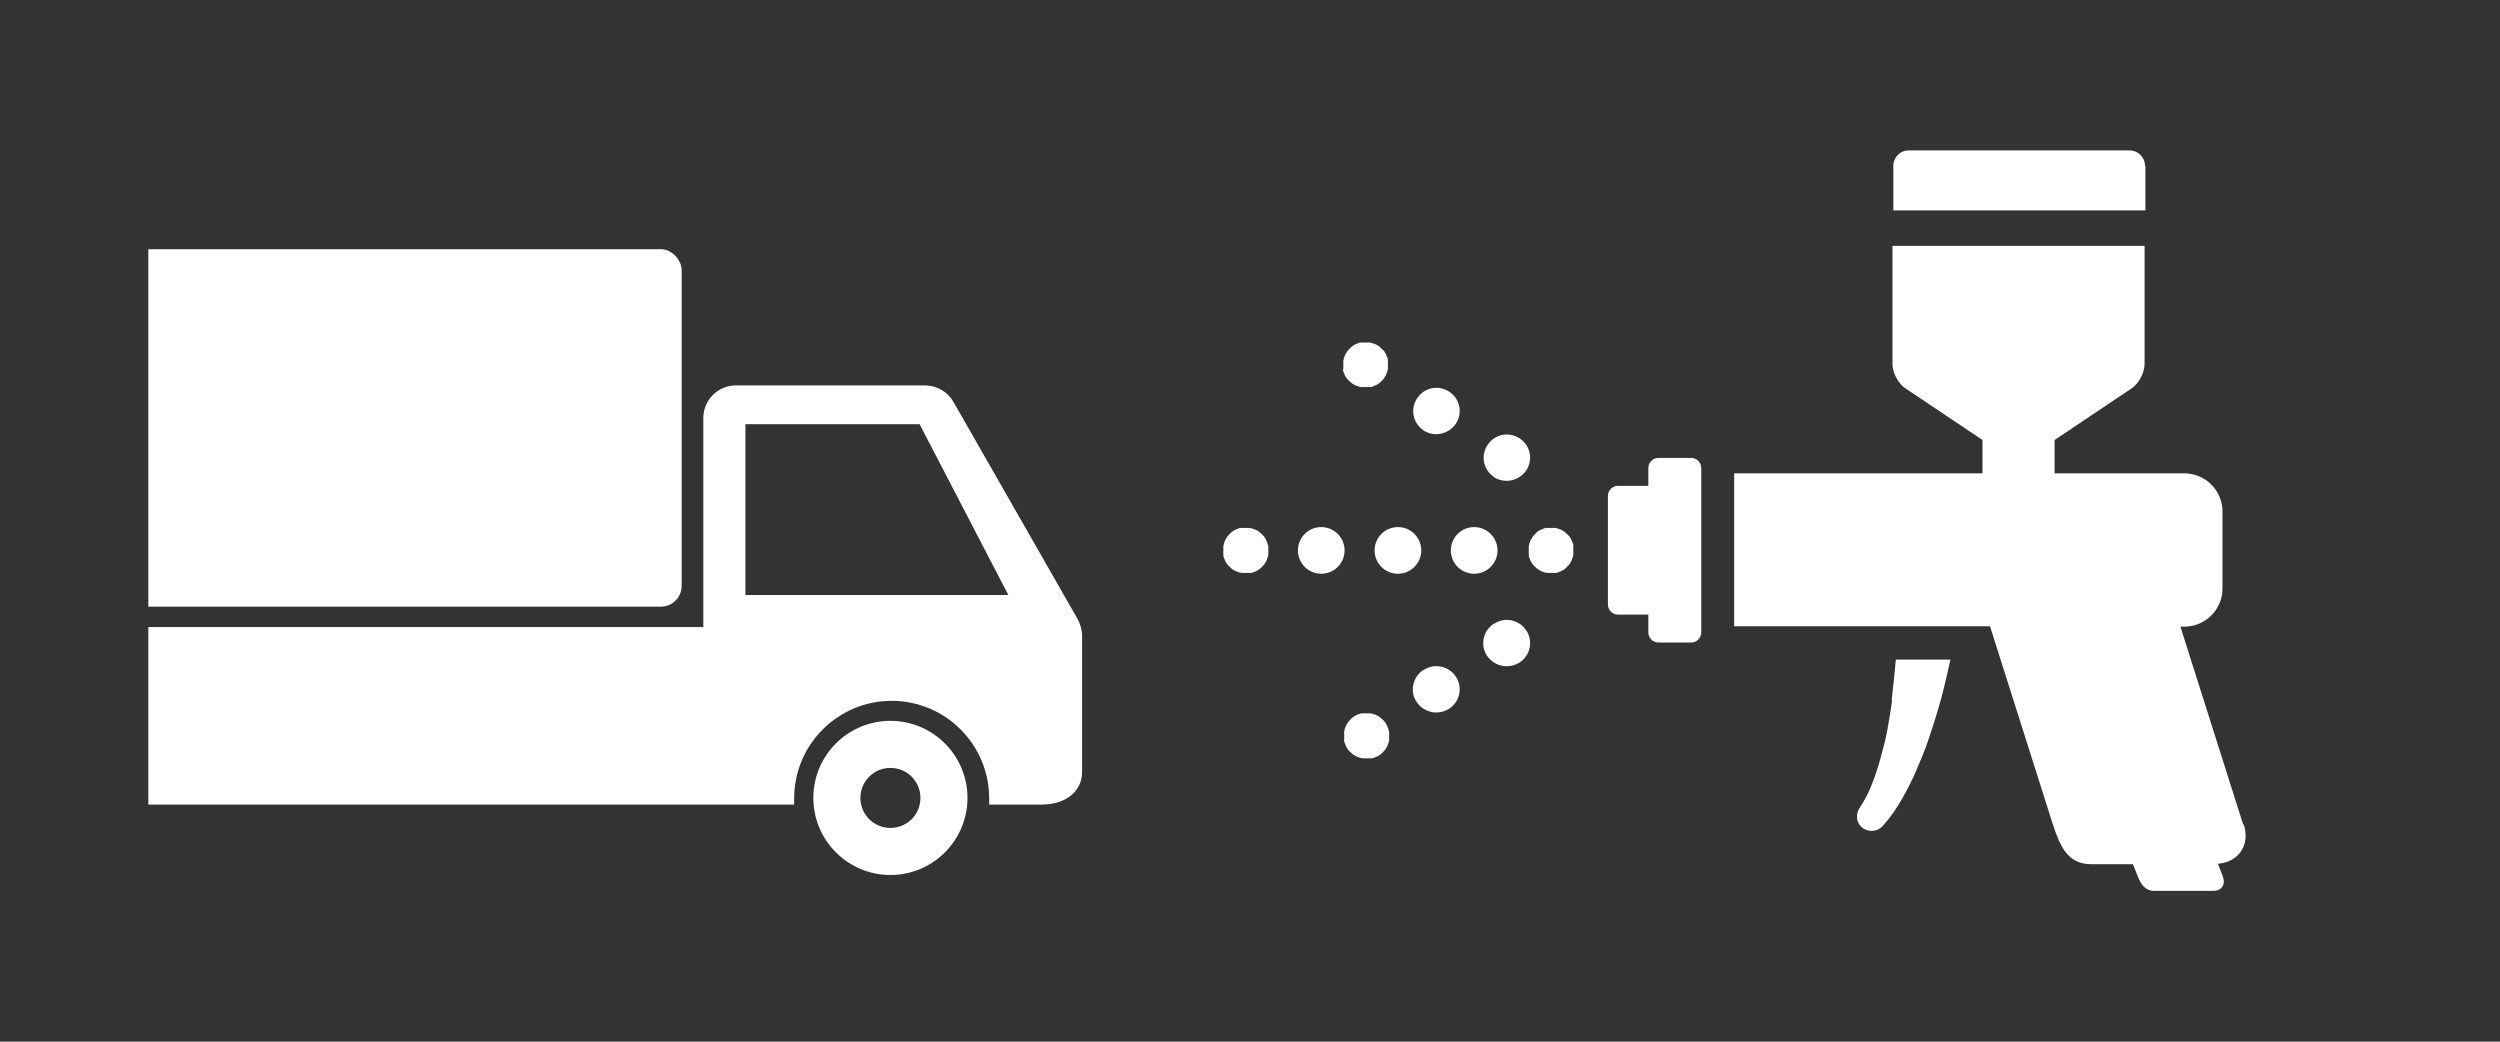 <?xml version="1.0" encoding="UTF-8"?>
<svg id="_レイヤー_2" data-name="レイヤー 2" xmlns="http://www.w3.org/2000/svg" xmlns:xlink="http://www.w3.org/1999/xlink" viewBox="0 0 60 25">
  <rect x="0" y="0" width="60" height="25" fill="#333333" stroke="none"/>
  <defs>
    <style>
      .cls-1 {
        fill: #fff;
      }

      .cls-2 {
        fill: none;
      }

      .cls-3 {
        clip-path: url(#clippath);
      }
    </style>
    <clipPath id="clippath">
      <rect class="cls-2" x="3.57" y="0" width="27.01" height="25" transform="translate(34.14 25) rotate(-180)"/>
    </clipPath>
  </defs>
  <g id="_レイヤー_2-2" data-name="レイヤー 2">
    <g>
      <rect class="cls-2" x="0" y="0" width="60" height="25" transform="translate(60 25) rotate(-180)"/>
      <g class="cls-3">
        <g>
          <g>
            <path class="cls-1" d="M-6.22,15.83v2.7c0,.43.35.78.59.78h1.88c0-.05,0-.1,0-.15,0-1.29,1.05-2.34,2.34-2.34s2.34,1.05,2.34,2.34c0,.05,0,.1,0,.15h18.13c0-.05,0-.1,0-.15,0-1.29,1.05-2.34,2.34-2.34s2.34,1.05,2.34,2.34c0,.05,0,.1,0,.15h1.25c.63,0,.98-.35.98-.78v-3.27c0-.14-.04-.27-.1-.39l-2.99-5.23c-.14-.24-.4-.39-.68-.39h-4.54c-.43,0-.78.35-.78.78v5.02s-22.27,0-22.27,0c-.43,0-.78.35-.78.78ZM17.89,10.18h4.18s2.13,4.1,2.13,4.1h-6.31s0-4.1,0-4.1Z"/>
            <path class="cls-1" d="M19.52,19.15c0,1.02.83,1.85,1.85,1.85s1.85-.83,1.85-1.85-.83-1.85-1.85-1.85-1.85.83-1.85,1.85ZM20.65,19.15c0-.4.32-.72.72-.72s.72.32.72.72-.32.72-.72.72-.72-.32-.72-.72Z"/>
            <path class="cls-1" d="M-3.27,19.15c0,1.02.83,1.85,1.85,1.85s1.85-.83,1.85-1.85-.83-1.85-1.85-1.85-1.85.83-1.85,1.85ZM-2.14,19.15c0-.4.32-.72.72-.72s.72.32.72.72-.32.72-.72.72-.72-.32-.72-.72Z"/>
          </g>
          <rect class="cls-1" x="-6.22" y="5.98" width="22.58" height="8.58" rx=".5" ry=".5"/>
        </g>
      </g>
      <g>
        <path class="cls-1" d="M45.41,16.81c-.03.23-.07.46-.11.69-.04.23-.1.45-.16.67-.06.22-.13.44-.21.64-.08.21-.18.4-.3.58h0c-.1.15-.08.35.05.46.14.13.37.12.5-.02.19-.21.34-.43.47-.66.13-.23.25-.46.35-.7.1-.24.2-.47.28-.71.08-.24.16-.48.23-.72.12-.4.21-.8.3-1.21h-1.31c-.03.32-.06.65-.1.97Z"/>
        <path class="cls-1" d="M40.59,10.99h-.79c-.13,0-.24.11-.24.24v.43h-.73c-.13,0-.24.11-.24.24v2.61c0,.13.11.24.24.24h.73v.43c0,.13.11.24.24.24h.79c.13,0,.24-.11.24-.24v-3.95c0-.13-.11-.24-.24-.24Z"/>
        <path class="cls-1" d="M30.43,13.1s0-.04-.01-.05c0-.02-.01-.03-.02-.05,0-.02-.01-.03-.02-.05,0-.02-.02-.03-.03-.05,0-.02-.02-.03-.03-.04-.01-.01-.02-.03-.04-.04-.01-.01-.03-.03-.04-.04-.01-.01-.03-.02-.04-.03s-.03-.02-.05-.03c-.02,0-.03-.02-.05-.02-.02,0-.03-.01-.05-.02-.02,0-.04,0-.05-.01-.02,0-.04,0-.05,0-.04,0-.07,0-.11,0-.02,0-.04,0-.05,0-.02,0-.04,0-.05.01-.02,0-.03.01-.05.02-.02,0-.03.01-.05.02-.02,0-.03.02-.05.03s-.03.02-.04.03c-.01.01-.03.02-.04.04-.01.01-.03.03-.04.04-.01.01-.02.03-.03.04,0,.02-.02.03-.03.05,0,.02-.02.03-.02.05,0,.02-.01.03-.02.05,0,.02,0,.04-.01.05,0,.02,0,.04,0,.05,0,.02,0,.04,0,.06s0,.04,0,.06c0,.02,0,.04,0,.05,0,.02,0,.04.01.05,0,.02.01.03.02.05,0,.02.01.03.02.05,0,.02.02.03.03.05,0,.02.02.03.03.04.01.01.02.03.04.04.01.01.03.03.04.04.01.01.03.02.04.03s.03.02.05.03c.02,0,.03.02.05.02.02,0,.03.01.05.02.02,0,.04,0,.05.01.02,0,.04,0,.05,0,.02,0,.04,0,.06,0s.04,0,.06,0c.02,0,.04,0,.05,0,.02,0,.04,0,.05-.01.02,0,.03-.01.05-.02.02,0,.03-.01.05-.02.02,0,.03-.02.05-.03s.03-.02.04-.03c.01-.01.03-.02.04-.04.01-.01.03-.03.04-.04.01-.01.02-.03.03-.04,0-.02.02-.03.03-.05,0-.02.02-.03.02-.05,0-.02.01-.03.02-.05,0-.02,0-.04.01-.05,0-.02,0-.04,0-.05,0-.02,0-.04,0-.06s0-.04,0-.06c0-.02,0-.04,0-.05Z"/>
        <circle class="cls-1" cx="33.55" cy="13.21" r=".56"/>
        <circle class="cls-1" cx="31.71" cy="13.21" r=".56"/>
        <circle class="cls-1" cx="35.38" cy="13.21" r=".56"/>
        <path class="cls-1" d="M37.76,13.1s0-.04-.01-.05c0-.02-.01-.03-.02-.05,0-.02-.01-.03-.02-.05,0-.02-.02-.03-.03-.05,0-.02-.02-.03-.03-.04s-.02-.03-.04-.04c-.01-.01-.03-.03-.04-.04-.01-.01-.03-.02-.04-.03-.01,0-.03-.02-.05-.03-.02,0-.03-.02-.05-.02-.02,0-.03-.01-.05-.02-.02,0-.04,0-.05-.01-.02,0-.04,0-.05,0-.04,0-.07,0-.11,0-.02,0-.04,0-.05,0-.02,0-.04,0-.05.01-.02,0-.03.01-.05.02-.02,0-.03.01-.05.02-.02,0-.03.02-.05.03-.02,0-.03.02-.04.03-.01.01-.03.02-.04.04-.01.01-.03.03-.04.04-.01.01-.02.03-.03.04,0,.02-.02.03-.03.05,0,.02-.02.03-.02.05,0,.02-.01.03-.02.05,0,.02,0,.04-.01.05,0,.02,0,.04,0,.05,0,.02,0,.04,0,.06s0,.04,0,.06c0,.02,0,.04,0,.05,0,.02,0,.04.01.05,0,.02.01.03.02.05,0,.02.01.03.02.05,0,.02.02.03.03.05.01.02.02.03.03.04.01.01.02.03.04.04.01.01.03.03.04.04.01.01.03.02.04.03.02,0,.03.02.05.03.02,0,.03.02.05.02.02,0,.03.01.05.02.02,0,.04,0,.05.01.02,0,.04,0,.05,0,.02,0,.04,0,.05,0s.04,0,.06,0c.02,0,.04,0,.05,0,.02,0,.04,0,.05-.01.02,0,.03-.01.05-.02.02,0,.03-.01.05-.02.02,0,.03-.02.05-.03.02,0,.03-.02.04-.03.01-.01.03-.02.04-.04.01-.01.03-.03.04-.04.01-.01.02-.03.03-.04.01-.02.02-.03.03-.05,0-.02.02-.03.02-.05,0-.02.01-.03.02-.05,0-.02,0-.04.01-.05,0-.02,0-.04,0-.05,0-.02,0-.04,0-.06s0-.04,0-.06c0-.02,0-.04,0-.05Z"/>
        <path class="cls-1" d="M32.23,8.86s0,.04.01.05c0,.02.01.03.02.05,0,.02.01.03.02.05,0,.02.02.03.03.05,0,.02.02.03.03.04.01.01.02.03.04.04.01.01.03.03.04.04.01.01.03.02.04.03.02,0,.03.02.05.03.02,0,.03.02.05.02.02,0,.03.01.05.02.02,0,.04,0,.05.01.02,0,.04,0,.05,0,.02,0,.04,0,.06,0s.04,0,.06,0c.02,0,.04,0,.05,0,.02,0,.04,0,.05-.01.02,0,.03-.01.05-.02.02,0,.03-.02.05-.02.02,0,.03-.02.05-.03.02-.01.03-.02.04-.03.01-.01.03-.02.04-.04.01-.01.03-.03.04-.04.01-.01.02-.03.03-.04,0-.02.02-.03.03-.05,0-.02.02-.03.02-.05,0-.02.01-.03.02-.05,0-.02,0-.04.01-.05,0-.02,0-.04,0-.05,0-.02,0-.04,0-.05s0-.04,0-.06c0-.02,0-.04,0-.05,0-.02,0-.04-.01-.05,0-.02-.01-.03-.02-.05,0-.02-.01-.03-.02-.05,0-.02-.02-.03-.03-.05,0-.02-.02-.03-.03-.04-.01-.01-.02-.03-.04-.04-.01-.01-.03-.03-.04-.04-.01-.01-.03-.02-.04-.03s-.03-.02-.05-.03c-.02,0-.03-.02-.05-.02-.02,0-.03-.01-.05-.02-.02,0-.04,0-.05-.01-.02,0-.04,0-.05,0-.04,0-.07,0-.11,0-.02,0-.04,0-.05,0-.02,0-.04,0-.05.01-.02,0-.03.01-.05.02-.02,0-.03.01-.05.02-.02,0-.03.02-.05.03s-.03.02-.04.03c-.01.01-.03.02-.04.04-.01.01-.03.03-.04.04-.01.01-.02.03-.03.04,0,.02-.02.03-.03.05,0,.02-.02.03-.02.05,0,.02-.01.03-.02.05,0,.02,0,.04-.01.05,0,.02,0,.04,0,.05,0,.02,0,.04,0,.06s0,.04,0,.05c0,.02,0,.04,0,.05Z"/>
        <path class="cls-1" d="M35.85,11.45c.09.06.2.09.31.09.18,0,.36-.09.47-.25.17-.26.1-.6-.16-.77-.26-.17-.6-.1-.77.16-.17.26-.1.6.16.77Z"/>
        <path class="cls-1" d="M34.16,10.33c.1.06.2.09.31.09.18,0,.36-.09.47-.25.17-.26.1-.6-.16-.77-.26-.17-.6-.1-.77.16-.17.26-.1.6.16.77Z"/>
        <path class="cls-1" d="M33.33,17.55s0-.04-.01-.05c0-.02-.01-.03-.02-.05,0-.02-.01-.03-.02-.05,0-.02-.02-.03-.03-.05,0-.02-.02-.03-.03-.04-.01-.01-.02-.03-.04-.04-.01-.01-.03-.03-.04-.04-.01-.01-.03-.02-.04-.03s-.03-.02-.05-.03c-.02,0-.03-.02-.05-.02-.02,0-.03-.01-.05-.02-.02,0-.04,0-.05-.01-.02,0-.04,0-.05,0-.04,0-.07,0-.11,0-.02,0-.04,0-.05,0-.02,0-.04,0-.05.01-.02,0-.03.01-.05.02-.02,0-.03.01-.05.02-.02,0-.03.02-.05.03s-.03.02-.04.03c-.01.01-.03.02-.04.04-.01.01-.03.03-.04.04-.01.01-.02.03-.03.04,0,.02-.02.03-.03.05,0,.02-.02.03-.02.05,0,.02-.01.03-.02.05,0,.02,0,.04-.01.05,0,.02,0,.04,0,.05,0,.02,0,.04,0,.06s0,.04,0,.06c0,.02,0,.04,0,.05,0,.02,0,.04.01.05,0,.02.01.03.02.05,0,.02.01.03.02.05,0,.02.02.03.03.05,0,.02.02.03.03.04.01.01.02.03.04.04.01.01.03.03.04.04.01.01.03.02.04.03.02,0,.03.02.05.03.02,0,.03.02.05.02.02,0,.03.01.05.02.02,0,.04,0,.05.01.02,0,.04,0,.05,0,.02,0,.04,0,.06,0s.04,0,.06,0c.02,0,.04,0,.05,0,.02,0,.04,0,.05-.01.02,0,.03-.01.05-.02.02,0,.03-.01.05-.02.02,0,.03-.02.05-.03.02,0,.03-.02.04-.03.01-.01.03-.02.04-.04.01-.01.03-.03.04-.04.01-.01.02-.03.03-.04,0-.02.02-.03.03-.05,0-.02.02-.03.02-.05,0-.02.01-.03.02-.05,0-.02,0-.04.01-.05,0-.02,0-.04,0-.05,0-.02,0-.04,0-.06s0-.04,0-.06c0-.02,0-.04,0-.05Z"/>
        <path class="cls-1" d="M35.85,14.97c-.26.17-.33.52-.16.77.11.16.29.25.47.25.11,0,.21-.03.31-.09.26-.17.33-.52.16-.77-.17-.26-.52-.33-.77-.16Z"/>
        <path class="cls-1" d="M34.16,16.08c-.26.17-.33.52-.16.77.11.16.29.25.47.25.11,0,.21-.03.31-.09.26-.17.33-.52.16-.77-.17-.26-.52-.33-.77-.16Z"/>
        <path class="cls-1" d="M53.84,19.8l-1.51-4.76h.09c.51,0,.92-.41.92-.92v-1.84c0-.51-.41-.92-.92-.92h-3.11v-.8l1.85-1.24c.17-.11.31-.38.31-.58v-2.84h-6.05v2.84c0,.21.14.47.31.58l1.85,1.24v.8h-5.96v3.67h6.14l1.51,4.76c.17.52.36.95.91.95h1.01l.12.3c.07.18.18.34.38.34h1.43c.2,0,.3-.15.23-.34l-.12-.31c.5-.04.78-.45.62-.95Z"/>
        <path class="cls-1" d="M51.48,3.98c0-.21-.17-.37-.37-.37h-5.3c-.21,0-.37.17-.37.37v1.07h6.05v-1.07Z"/>
      </g>
    </g>
  </g>
</svg>
